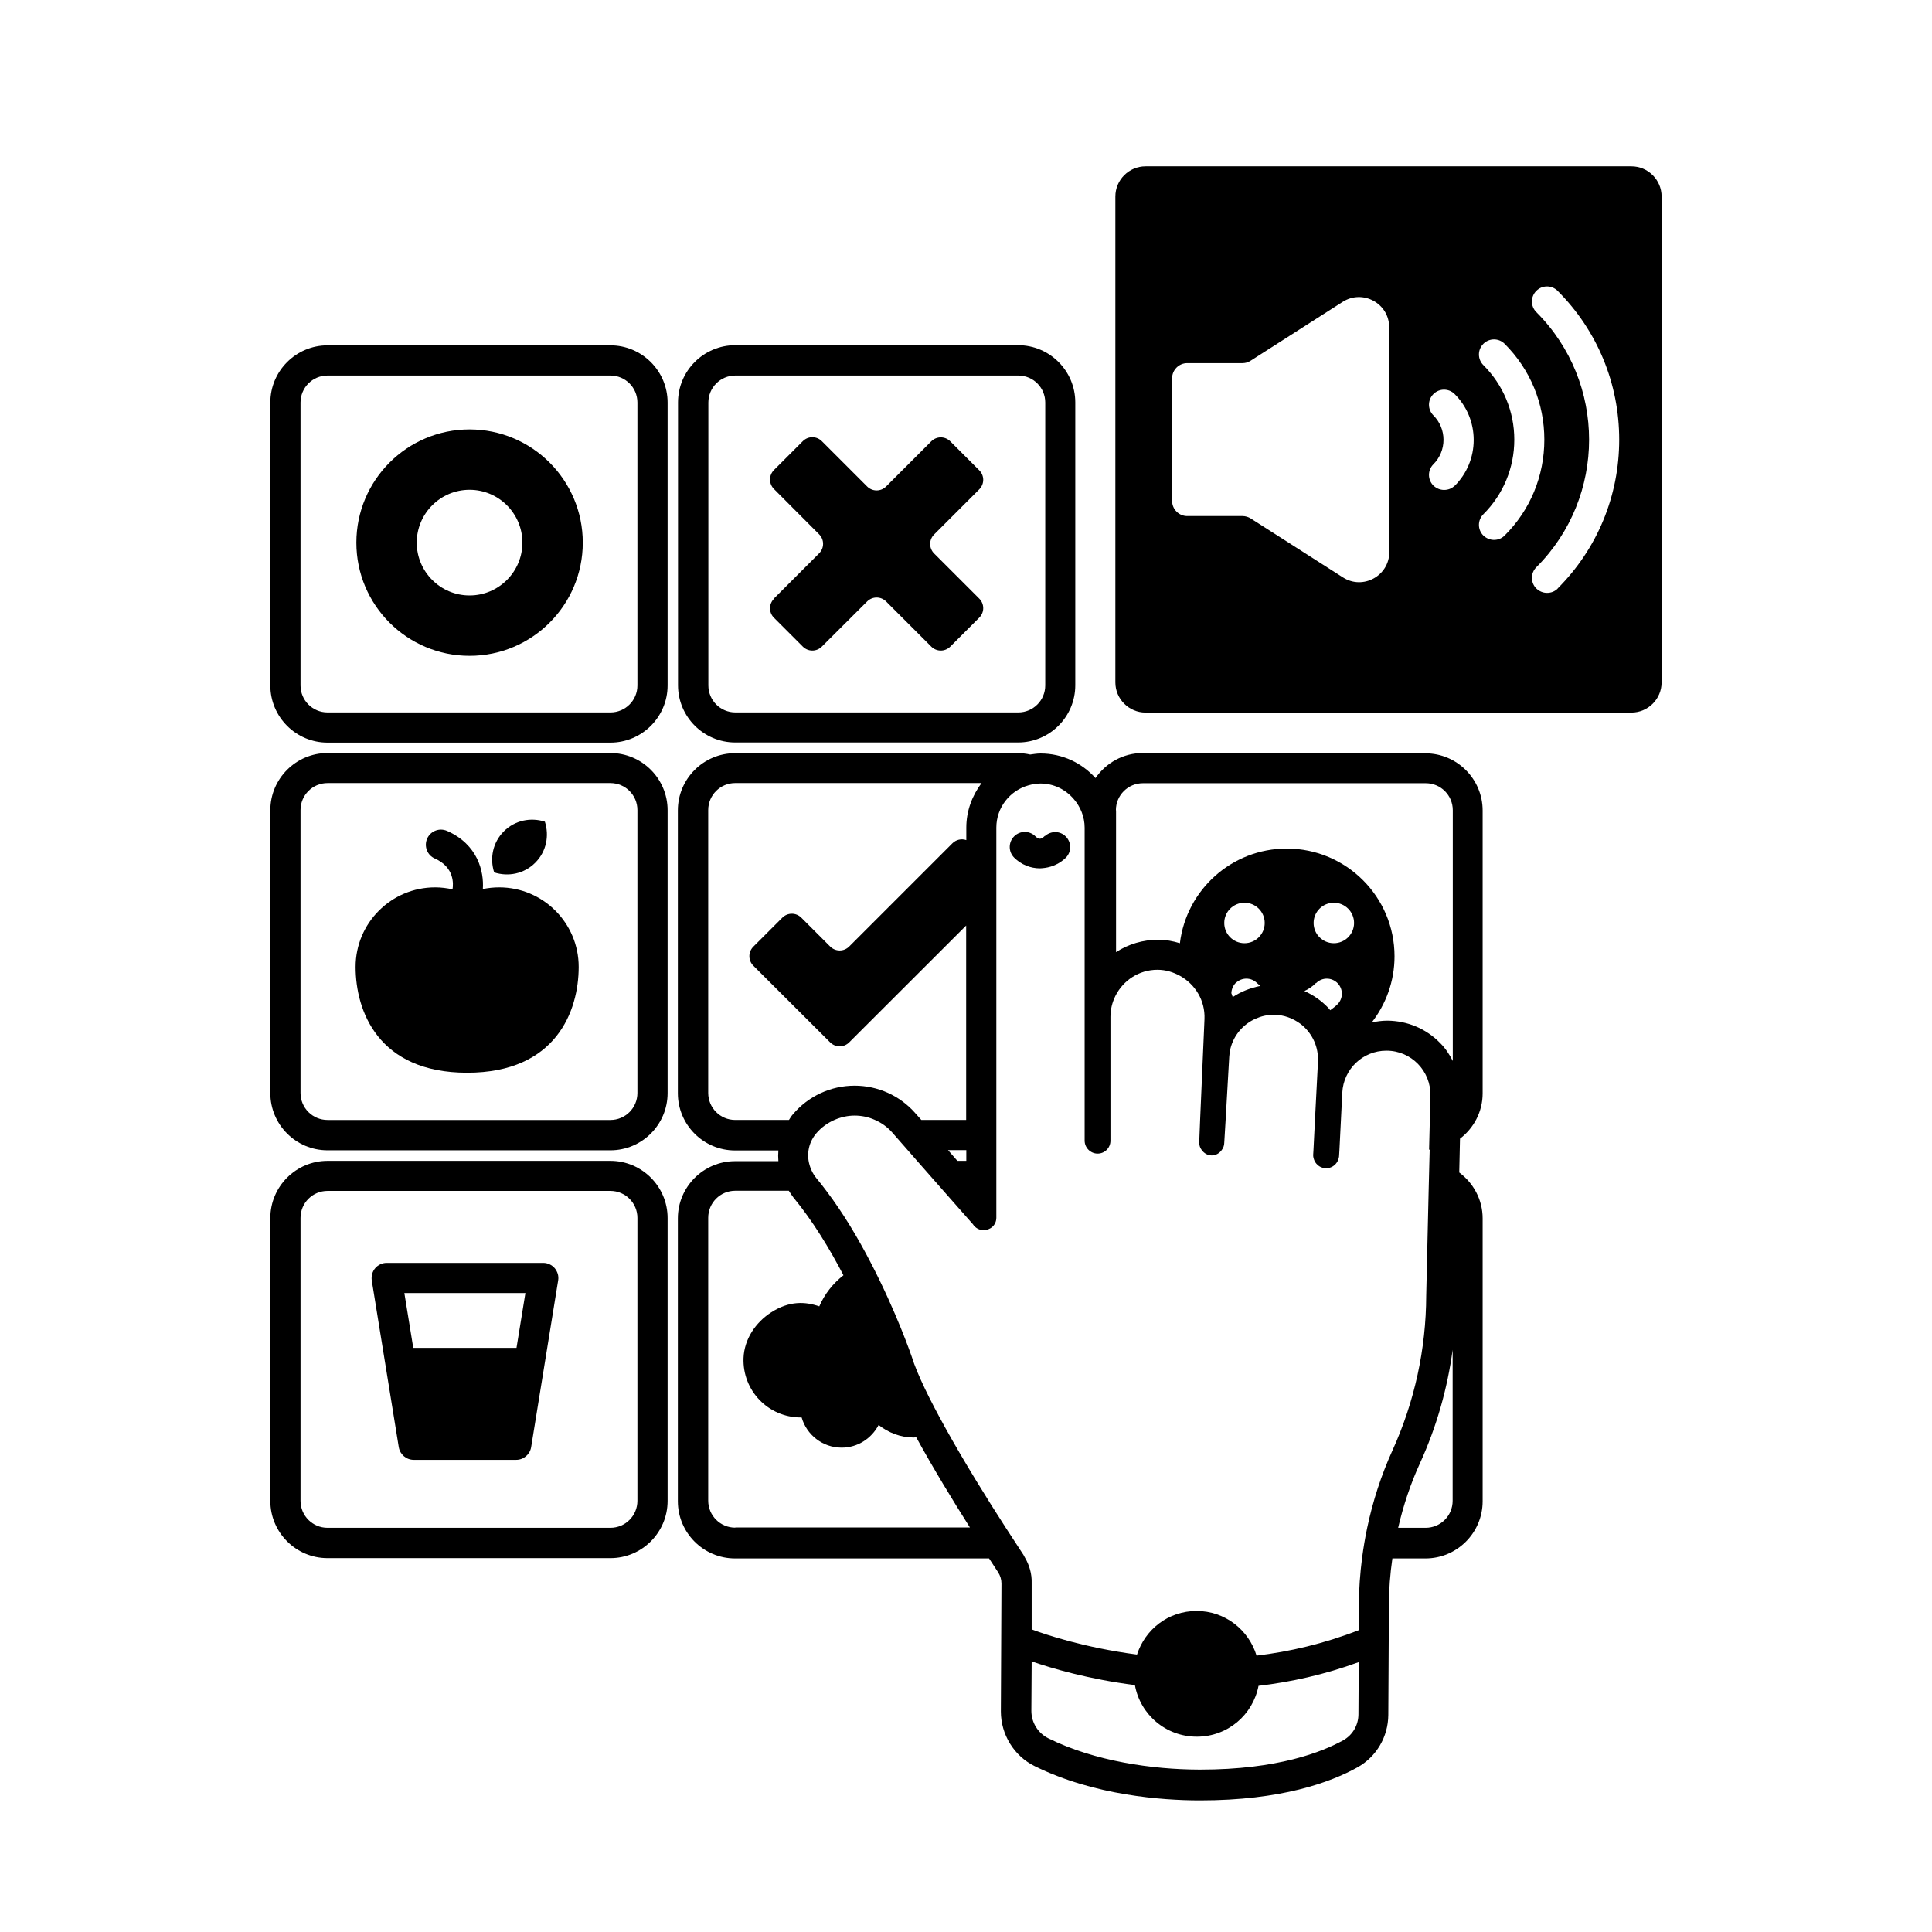 <?xml version="1.0" encoding="UTF-8"?>
<svg width="1200pt" height="1200pt" version="1.1" viewBox="0 0 1200 1200" xmlns="http://www.w3.org/2000/svg">
 <path d="m379.13 214.5h-175.69c-19.594 0-35.531 15.938-35.531 35.531v175.69c0 19.594 15.938 35.531 35.531 35.531h175.69c19.594 0 35.531-15.938 35.531-35.531v-175.69c0-19.594-15.938-35.531-35.531-35.531zm16.781 211.22c0 9.281-7.5 16.781-16.781 16.781h-175.69c-9.281 0-16.781-7.5-16.781-16.781v-175.69c0-9.281 7.5-16.781 16.781-16.781h175.69c9.281 0 16.781 7.5 16.781 16.781z"/>
 <path d="m885.47 467.72h-175.69c-12.188 0-22.875 6.188-29.344 15.562-8.438-9.375-20.531-15.281-34.125-15.281-2.25 0-4.312 0.375-6.469 0.656-2.438-0.562-4.969-0.844-7.594-0.844h-175.69c-19.594 0-35.531 15.938-35.531 35.531v175.69c0 19.594 15.938 35.531 35.531 35.531h26.906c-0.188 2.25-0.188 4.406 0 6.656h-26.906c-19.594 0-35.531 15.938-35.531 35.531v175.69c0 19.594 15.938 35.531 35.531 35.531h157.78c2.062 3.094 3.938 6.094 5.625 8.625 1.312 2.062 2.062 4.406 2.062 6.938l-0.375 79.5c0 14.25 8.156 27.656 21 33.938 37.219 18.375 79.594 21.188 101.62 21.281h1.219c50.25 0 80.812-11.156 97.688-20.531 11.719-6.562 19.031-18.938 19.125-32.531l0.375-68.062c0-9.844 0.75-19.5 2.156-29.156h20.531c19.594 0 35.531-15.938 35.531-35.531v-175.69c0-11.719-5.812-22.031-14.531-28.5l0.469-21c8.438-6.469 14.062-16.594 14.062-28.125v-175.69c0-19.594-15.938-35.531-35.531-35.531zm-192.37 35.531c0-9.281 7.5-16.781 16.781-16.781h175.69c9.281 0 16.781 7.5 16.781 16.781v155.72c-2.062-4.031-4.5-7.781-7.781-11.062-8.719-9-20.438-13.875-32.906-13.969-3.375 0-6.562 0.469-9.656 1.125 8.812-11.344 14.156-25.594 14.156-41.062 0-36.938-30-66.938-66.938-66.938-34.219 0-62.344 25.688-66.375 58.781-4.312-1.312-8.719-2.156-13.406-2.156-9.562 0-18.562 2.719-26.25 7.688v-88.031zm194.9 210.84-0.188 7.125-0.469 18.75-1.5 64.781c-0.094 33.094-7.219 65.812-20.906 96-7.031 15.469-12.281 31.688-15.75 48.188-1.312 6.188-2.344 12.469-3.188 18.75-1.219 9.656-1.969 19.312-1.969 29.062v15.75c-21.656 8.438-43.125 13.406-63.562 15.844-4.875-16.031-19.594-27.75-37.219-27.75s-31.969 11.438-37.031 27.094c-32.812-4.312-57-12.469-65.438-15.656v-28.781c0.188-5.625-1.406-11.156-4.312-16.031-0.281-0.469-0.469-0.938-0.75-1.406-2.812-4.312-6.656-10.125-11.062-16.969-10.969-16.969-25.5-40.312-37.594-62.156-9.281-16.781-17.25-32.719-20.812-44.156 0 0-9.375-27.562-25.781-58.969-7.594-14.625-16.688-30-27.188-43.875-2.062-2.719-4.031-5.344-6.188-7.875-2.625-3.188-4.219-7.031-4.875-10.875-0.375-2.156-0.375-4.406 0-6.656 0.562-3.656 2.156-7.125 4.594-10.125 3.281-3.938 7.312-6.75 11.625-8.625 3.938-1.688 8.156-2.625 12.375-2.625s8.531 0.844 12.469 2.625c4.125 1.781 7.875 4.406 11.062 8.062l9.375 10.688 5.812 6.656 16.5 18.75 18.188 20.625c1.688 2.625 4.219 3.75 6.75 3.75 3.938 0 7.875-2.906 7.875-7.781v-242.25c0-12.562 8.531-23.062 19.969-26.25 2.344-0.656 4.875-1.125 7.406-1.125 8.344 0 15.656 3.75 20.719 9.656 4.125 4.781 6.75 10.969 6.75 17.812v194.34c0 4.406 3.656 8.062 8.062 8.062s7.969-3.562 7.969-7.969v-76.969c0-4.688 1.125-9.094 3.094-13.031 4.781-9.562 14.625-16.219 26.062-16.219h0.094c5.156 0 9.844 1.5 14.062 3.844 9.375 5.25 15.562 15.281 15.094 26.719l-0.188 4.5-2.531 58.312-0.562 14.062c0 1.781 0.656 3.375 1.688 4.688 1.406 1.875 3.562 3.188 6.094 3.188s4.688-1.312 6.094-3.188c1.031-1.312 1.688-2.906 1.688-4.688l0.844-14.062 2.25-39.375c0.094-1.781 0.375-3.469 0.75-5.062 2.062-8.344 7.969-15.188 15.656-18.562 3.375-1.5 7.125-2.438 11.156-2.438h0.094c6.281 0 12 2.25 16.688 5.719 6.562 5.062 10.781 13.031 10.781 21.844 0 0.469 0.094 0.938 0 1.406l-1.875 36.375-0.938 18.75-0.188 3.094c0 1.312 0.375 2.438 0.844 3.562 1.312 2.719 4.031 4.594 7.219 4.594s5.906-1.875 7.219-4.594c0.469-1.031 0.844-2.25 0.844-3.469l0.188-3.188 0.938-18.75 0.844-16.969c0.75-14.625 12.75-26.062 27.375-26.062h0.094c15.375 0 27.656 12.656 27.281 28.031l-0.375 14.719-0.469 18.75zm-44.25 350.63c0 6.75-3.562 12.938-9.469 16.219-13.031 7.219-40.594 18.188-88.594 18.188h-1.125c-28.688-0.094-64.594-5.156-93.375-19.406-6.469-3.188-10.594-9.844-10.594-17.062l0.188-30.75c12.469 4.312 35.25 11.062 64.125 14.719 3.281 18.281 19.219 32.062 38.438 32.062s34.875-13.594 38.344-31.594c19.969-2.344 40.969-6.938 62.25-14.719l-0.188 32.25zm-243.56-343.69h-5.531l-5.812-6.656h11.344zm228.28-135.19c-6.938 0-12.562-5.625-12.562-12.562s5.625-12.562 12.562-12.562 12.562 5.625 12.562 12.562-5.625 12.562-12.562 12.562zm-10.969 24.75c3.656-3.656 9.562-3.656 13.219 0s3.656 9.562 0 13.219c-1.406 1.406-2.906 2.438-4.5 3.656-0.469-0.469-0.75-1.031-1.219-1.5-4.219-4.406-9.281-7.969-14.812-10.406 2.531-1.219 5.062-2.812 7.125-4.969zm-57.094-37.312c0-6.938 5.625-12.562 12.562-12.562s12.562 5.625 12.562 12.562-5.625 12.562-12.562 12.562-12.562-5.625-12.562-12.562zm7.125 37.312c3.656-3.656 9.562-3.656 13.219 0 0.656 0.656 1.406 1.219 2.156 1.781-6.281 1.219-12.188 3.562-17.25 6.938-0.188-0.844-0.562-1.594-0.844-2.438 0.094-2.25 0.938-4.5 2.625-6.281zm-310.87 85.031c-9.281 0-16.781-7.5-16.781-16.781v-175.69c0-9.281 7.5-16.781 16.781-16.781h153c-5.812 7.781-9.469 17.25-9.469 27.656v7.781c-2.906-1.031-6.281-0.375-8.625 1.969l-64.125 64.125c-3.281 3.281-8.531 3.281-11.812 0l-17.906-17.906c-3.281-3.281-8.531-3.281-11.812 0l-18 18c-3.281 3.281-3.281 8.531 0 11.812l47.719 47.625c3.281 3.281 8.531 3.281 11.812 0l72.656-72.562v120.74h-27.844l-3.844-4.312c-9.469-10.781-23.156-16.969-37.594-16.969-14.906 0-28.875 6.562-38.438 17.906-0.938 1.031-1.594 2.25-2.344 3.375h-33.469zm0 253.22c-9.281 0-16.781-7.5-16.781-16.781v-175.69c0-9.281 7.5-16.781 16.781-16.781h33.281c0.938 1.406 1.781 2.812 2.812 4.125 12.094 14.625 22.594 31.969 31.125 48.375-6.469 5.062-11.719 11.625-15 19.312-8.719-3-18.562-3.562-29.906 3.75-9.75 6.281-16.688 16.688-17.156 28.312-0.75 20.25 15.375 36.938 35.531 36.938h0.562c3.094 10.781 13.031 18.75 24.844 18.75 10.031 0 18.562-5.719 22.969-14.062 6.094 4.781 13.594 7.781 21.938 7.781 0.469 0 0.938-0.188 1.406-0.188 10.406 19.031 22.688 39.188 33.375 56.062h-145.69zm445.6-16.688c0 9.281-7.5 16.781-16.781 16.781h-17.062c3.188-13.781 7.688-27.375 13.688-40.406 10.219-22.5 16.875-45.938 20.156-70.125v93.844z"/>
 <path d="m379.13 721.03h-175.69c-19.594 0-35.531 15.938-35.531 35.531v175.69c0 19.594 15.938 35.531 35.531 35.531h175.69c19.594 0 35.531-15.938 35.531-35.531v-175.69c0-19.594-15.938-35.531-35.531-35.531zm16.781 211.13c0 9.281-7.5 16.781-16.781 16.781h-175.69c-9.281 0-16.781-7.5-16.781-16.781v-175.69c0-9.281 7.5-16.781 16.781-16.781h175.69c9.281 0 16.781 7.5 16.781 16.781z"/>
 <path d="m337.31 784.4h-97.125c-2.719 0-5.344 1.219-7.125 3.281s-2.531 4.875-2.156 7.594l16.781 103.59c0.75 4.5 4.688 7.875 9.281 7.875h63.656c4.594 0 8.531-3.375 9.281-7.875l16.781-103.59c0.469-2.719-0.375-5.438-2.156-7.594-1.781-2.062-4.406-3.281-7.125-3.281zm-10.969 18.75-5.531 34.031h-64.125l-5.531-34.031z"/>
 <path d="m456.66 461.16h175.69c19.594 0 35.531-15.938 35.531-35.531v-175.69c0-19.594-15.938-35.531-35.531-35.531h-175.69c-19.594 0-35.531 15.938-35.531 35.531v175.69c0 19.594 15.938 35.531 35.531 35.531zm-16.688-211.13c0-9.281 7.5-16.781 16.781-16.781h175.69c9.281 0 16.781 7.5 16.781 16.781v175.69c0 9.281-7.5 16.781-16.781 16.781h-175.69c-9.281 0-16.781-7.5-16.781-16.781z"/>
 <path d="m480.74 371.9c-3.281 3.281-3.281 8.531 0 11.812l17.906 17.906c3.281 3.281 8.531 3.281 11.812 0l28.125-28.031c3.281-3.281 8.531-3.281 11.812 0l28.031 28.031c3.281 3.281 8.531 3.281 11.812 0l18-18c3.281-3.281 3.281-8.531 0-11.812l-28.031-28.031c-3.281-3.281-3.281-8.531 0-11.812l28.031-28.031c3.281-3.281 3.281-8.531 0-11.812l-18-18c-3.281-3.281-8.531-3.281-11.812 0l-28.031 28.031c-3.281 3.281-8.531 3.281-11.812 0l-28.125-28.125c-3.281-3.281-8.531-3.281-11.812 0l-17.906 17.906c-3.281 3.281-3.281 8.531 0 11.812l28.031 28.125c3.281 3.281 3.281 8.531 0 11.812l-28.125 28.125z"/>
 <path d="m291.66 266.72c-38.812 0-70.312 31.5-70.312 70.312s31.5 70.312 70.312 70.312 70.312-31.5 70.312-70.312-31.5-70.312-70.312-70.312zm0 103.12c-18.094 0-32.812-14.719-32.812-32.812s14.719-32.812 32.812-32.812 32.812 14.719 32.812 32.812-14.719 32.812-32.812 32.812z"/>
 <path d="m1013.3 103.31h-301.78c-10.312 0-18.75 8.438-18.75 18.75v301.78c0 10.312 8.438 18.75 18.75 18.75h301.78c10.312 0 18.75-8.438 18.75-18.75v-301.78c0-10.312-8.438-18.75-18.75-18.75zm-150.37 239.53c0 14.812-16.406 23.812-28.875 15.75l-57.188-36.562c-1.5-0.938-3.281-1.5-5.062-1.5h-34.406c-5.156 0-9.375-4.219-9.375-9.375v-76.219c0-5.156 4.219-9.375 9.375-9.375h34.312c1.781 0 3.562-0.469 5.062-1.5l57.188-36.562c12.469-7.969 28.875 0.938 28.875 15.75v139.5zm40.688-41.25c-1.875 1.875-4.219 2.719-6.656 2.719s-4.781-0.938-6.656-2.719c-3.656-3.656-3.656-9.562 0-13.219 4.031-4.031 6.281-9.469 6.281-15.188s-2.25-11.156-6.281-15.188c-3.656-3.656-3.656-9.562 0-13.219s9.562-3.656 13.219 0c7.594 7.594 11.812 17.719 11.812 28.5s-4.219 20.906-11.812 28.5zm24.375 33.75c-2.438 0-4.781-0.938-6.656-2.719-3.656-3.656-3.656-9.562 0-13.219 12.375-12.375 19.219-28.781 19.219-46.312s-6.844-33.938-19.219-46.312c-3.656-3.656-3.656-9.562 0-13.219s9.562-3.656 13.219 0c15.938 15.938 24.656 37.031 24.656 59.531s-8.719 43.688-24.656 59.531c-1.875 1.875-4.219 2.719-6.656 2.719zm39.562 30.188c-1.875 1.875-4.219 2.719-6.656 2.719s-4.781-0.938-6.656-2.719c-3.656-3.656-3.656-9.562 0-13.219 43.688-43.688 43.688-114.75 0-158.44-3.656-3.656-3.656-9.562 0-13.219s9.562-3.656 13.219 0c24.656 24.656 38.25 57.562 38.25 92.438s-13.594 67.781-38.25 92.438z"/>
 <path d="m649.03 519.19s-0.281 0.094-0.375 0.281c-1.969 1.969-3.562 1.969-5.531 0-3.656-3.656-9.562-3.656-13.219 0s-3.656 9.562 0 13.219c4.406 4.406 10.219 6.656 16.031 6.656 1.031 0 2.062-0.188 3.094-0.281 4.688-0.656 9.281-2.719 12.938-6.281 3.656-3.656 3.656-9.562 0-13.219s-9.188-3.562-12.938-0.281z"/>
 <path d="m379.13 467.72h-175.69c-19.594 0-35.531 15.938-35.531 35.531v175.69c0 19.594 15.938 35.531 35.531 35.531h175.69c19.594 0 35.531-15.938 35.531-35.531v-175.69c0-19.594-15.938-35.531-35.531-35.531zm16.781 211.13c0 9.281-7.5 16.781-16.781 16.781h-175.69c-9.281 0-16.781-7.5-16.781-16.781v-175.69c0-9.281 7.5-16.781 16.781-16.781h175.69c9.281 0 16.781 7.5 16.781 16.781z"/>
 <path d="m310.03 551.16c-3.469 0-6.844 0.375-10.125 1.031 0.75-10.875-3.094-27.656-22.219-36.094-4.781-2.062-10.219 0-12.375 4.781-2.062 4.688 0 10.312 4.781 12.375 12.281 5.438 11.531 16.031 10.969 19.125-3.469-0.75-7.125-1.219-10.781-1.219-27.281 0-49.406 22.125-49.406 49.406s13.969 65.719 69.281 65.719 69.281-38.438 69.281-65.719-22.125-49.406-49.406-49.406z"/>
 <path d="m332.44 535.87c6.938-6.938 8.812-16.781 6-25.5-8.719-2.812-18.562-0.938-25.5 6s-8.812 16.781-6 25.5c8.719 2.812 18.562 0.938 25.5-6z"/>
</svg>
